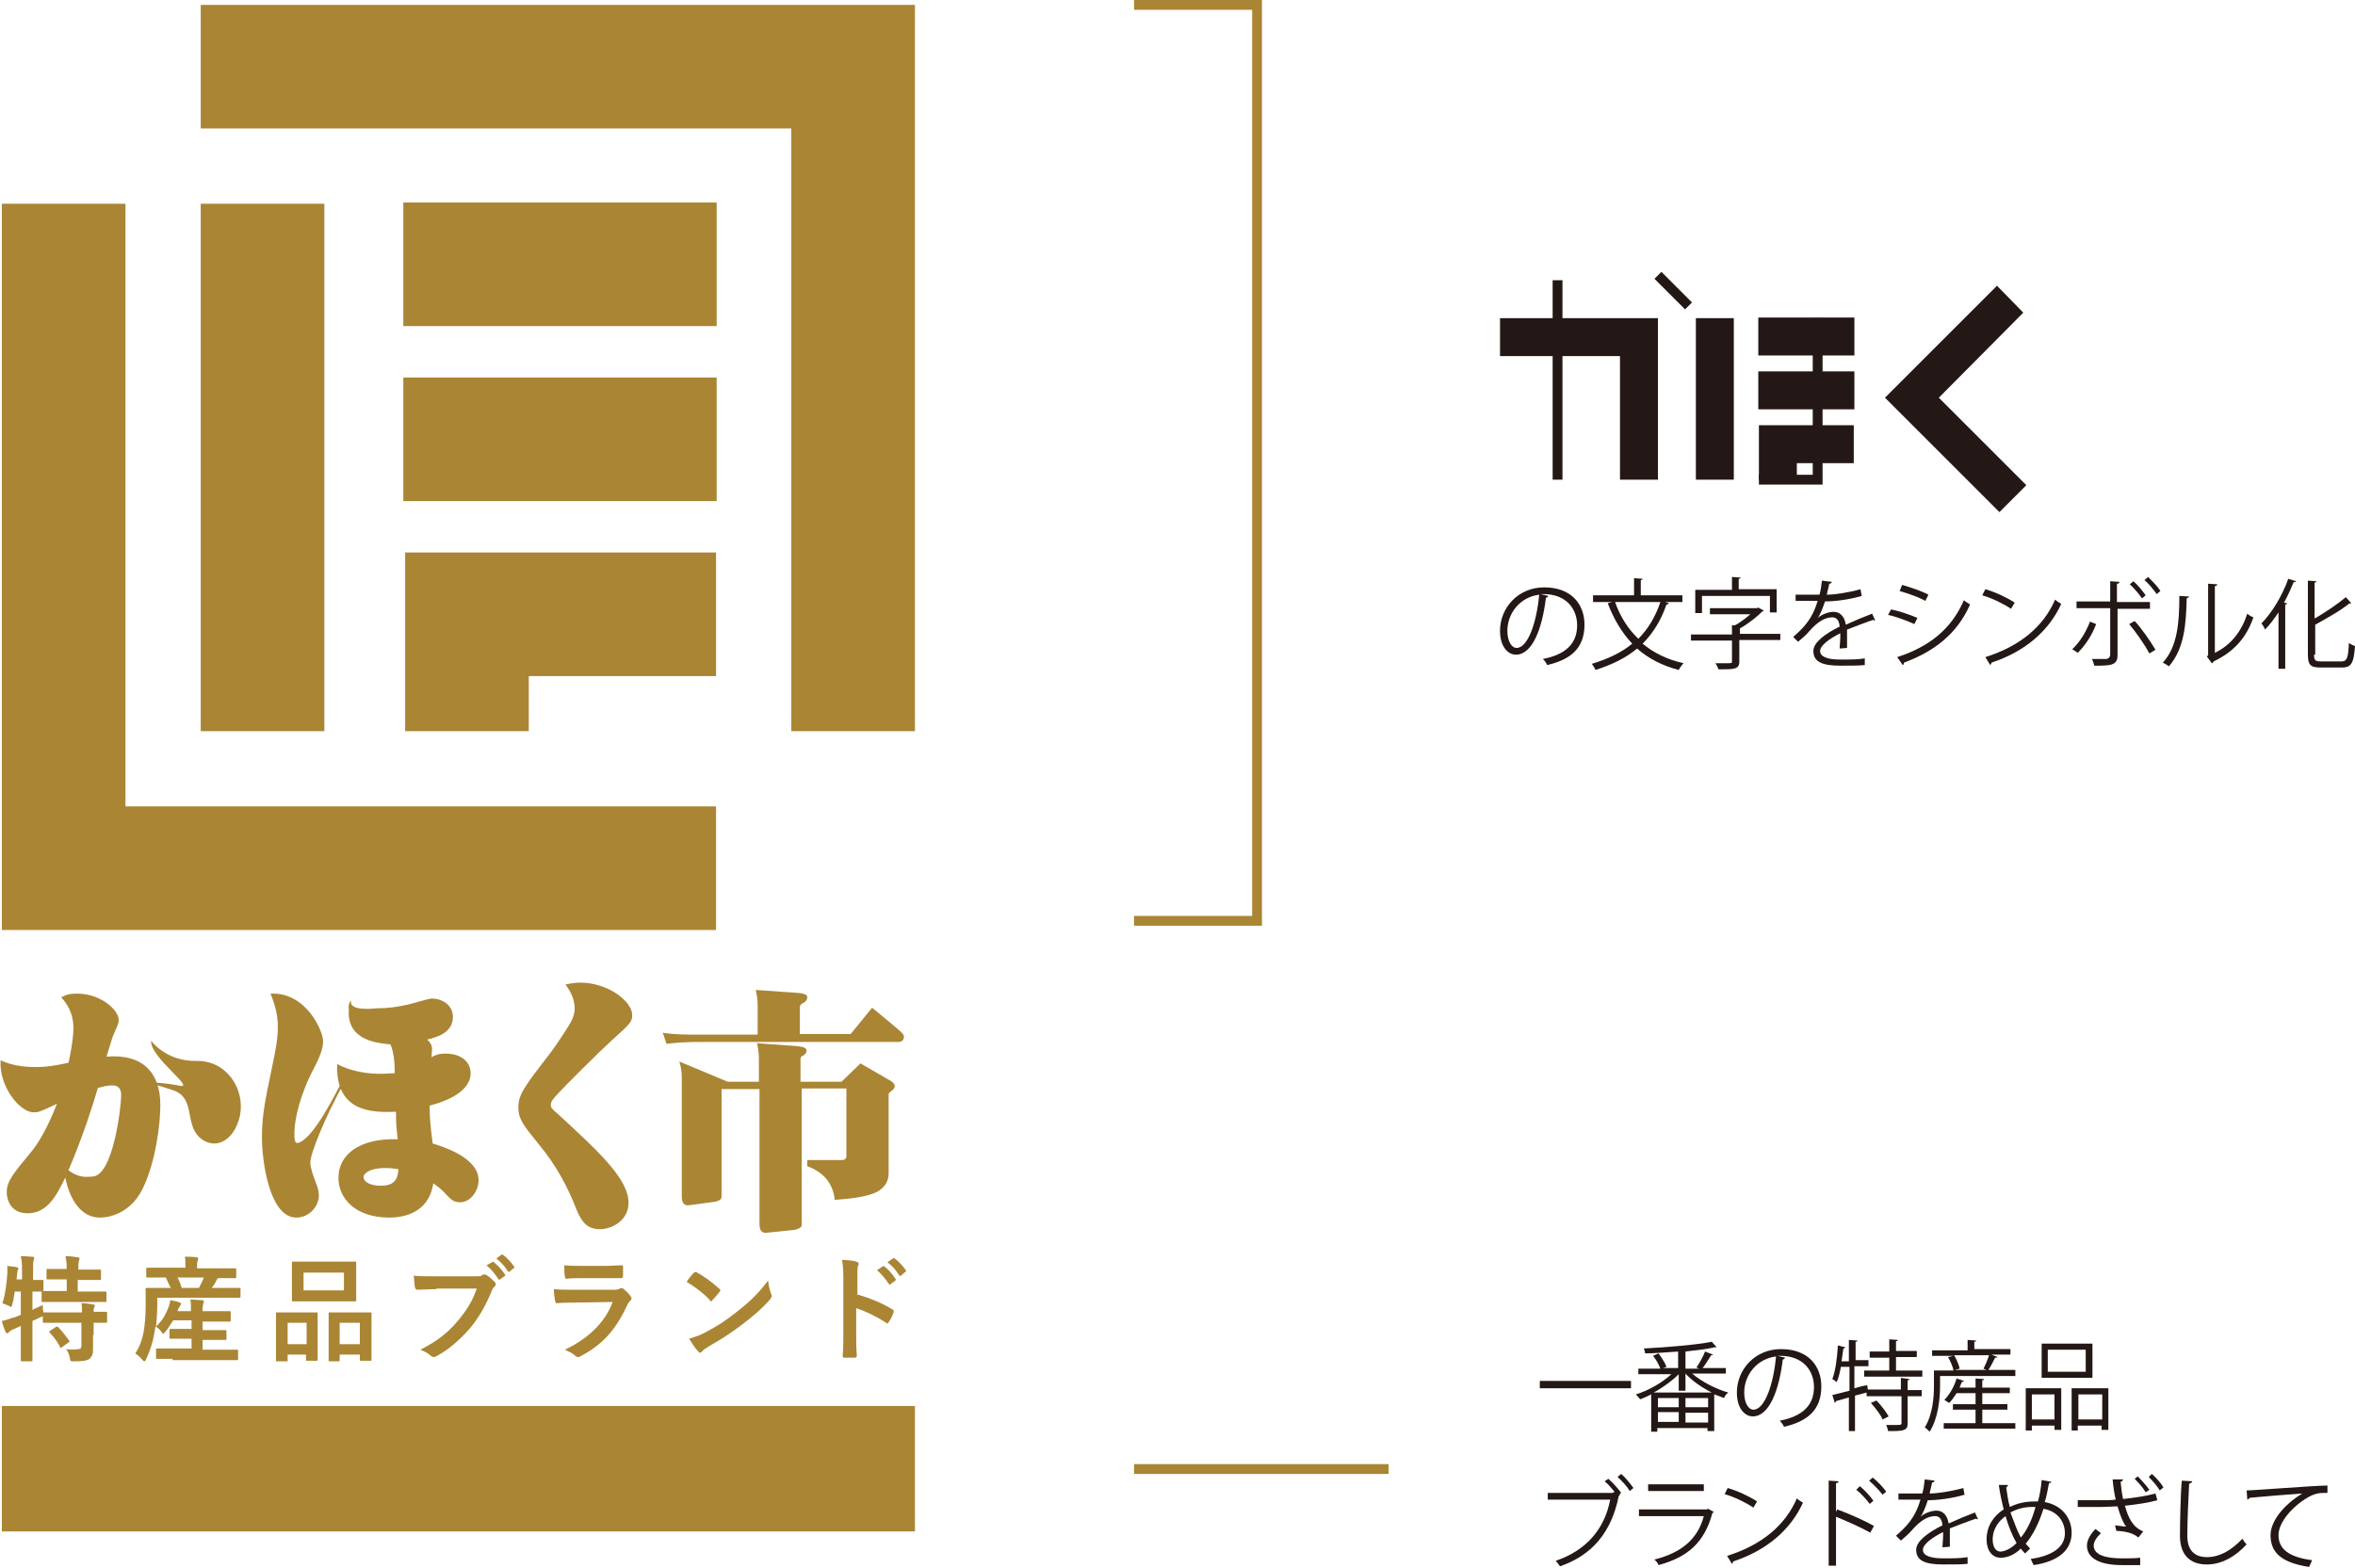<svg version="1.1"
	 xmlns="http://www.w3.org/2000/svg" xmlns:xlink="http://www.w3.org/1999/xlink" xmlns:a="http://ns.adobe.com/AdobeSVGViewerExtensions/3.0/"
	 x="0px" y="0px" width="384.8px" height="256.2px" viewBox="0 0 384.8 256.2" style="enable-background:new 0 0 384.8 256.2;"
	 xml:space="preserve">
<style type="text/css">
	.st0{fill:#AA8534;}
	.st1{fill:#231815;}
	.st2{fill:none;stroke:#231815;stroke-width:1.604;stroke-miterlimit:10;}
	.st3{fill:none;stroke:#AA8534;stroke-width:1.604;stroke-miterlimit:10;}
</style>
<defs>
</defs>
<g>
	<path class="st0" d="M15.2,218.2c0,0.9,0,1.7,0,2.3c0,0.7-0.1,1.2-0.6,1.6c-0.4,0.3-1.2,0.4-2.5,0.4c-0.6,0-0.6,0-0.7-0.6
		c-0.1-0.5-0.3-1.1-0.6-1.4c0.7,0.1,1.4,0.1,2,0c0.4,0,0.5-0.2,0.5-0.6v-3.7H9.7c-1.8,0-2.4,0-2.5,0c-0.2,0-0.2,0-0.2-0.2v-0.9
		c-0.1,0.1-0.2,0.1-0.4,0.2c-0.4,0.2-0.9,0.4-1.3,0.6v3.1c0,2.1,0,3.2,0,3.3c0,0.2,0,0.2-0.2,0.2H3.6c-0.2,0-0.2,0-0.2-0.2
		c0-0.1,0-1.2,0-3.3v-2.3l-1.3,0.6c-0.3,0.1-0.5,0.3-0.6,0.4c-0.1,0.1-0.2,0.2-0.3,0.2c-0.1,0-0.2,0-0.3-0.2
		c-0.2-0.5-0.5-1.3-0.6-1.8c0.6-0.1,1.1-0.3,1.7-0.5c0.5-0.1,0.9-0.3,1.4-0.5v-3.8H2.4c-0.1,0.7-0.2,1.5-0.4,2.1
		c-0.1,0.3-0.1,0.4-0.2,0.4c-0.1,0-0.2-0.1-0.4-0.2c-0.3-0.1-0.7-0.3-1-0.4c0.5-1.6,0.7-3.4,0.8-4.9c0-0.4,0-0.8,0-1.2
		c0.5,0.1,1,0.1,1.5,0.2c0.2,0.1,0.3,0.1,0.3,0.2c0,0.1,0,0.2-0.1,0.3c0,0.1-0.1,0.3-0.1,0.6l-0.1,0.9h0.9v-1c0-1.3,0-1.9-0.2-2.8
		c0.7,0,1.3,0.1,1.9,0.1c0.2,0,0.3,0.1,0.3,0.2c0,0.1-0.1,0.2-0.1,0.4c-0.1,0.2-0.1,0.7-0.1,2.1v1.1c1,0,1.4,0,1.5,0
		c0.2,0,0.2,0,0.2,0.2v1.4c0,0.1,0,0.2-0.1,0.2c0.2,0,0.8,0,2.5,0h1.4v-1.9h-0.8c-1.7,0-2.2,0-2.3,0c-0.2,0-0.2,0-0.2-0.2v-1.3
		c0-0.2,0-0.2,0.2-0.2c0.1,0,0.7,0,2.3,0h0.8c0-1.1-0.1-1.6-0.2-2.1c0.7,0,1.3,0.1,2,0.2c0.2,0,0.3,0.1,0.3,0.2
		c0,0.1-0.1,0.2-0.1,0.4c-0.1,0.2-0.1,0.5-0.1,1.4H14c1.7,0,2.2,0,2.3,0c0.2,0,0.2,0,0.2,0.2v1.3c0,0.2,0,0.2-0.2,0.2
		c-0.1,0-0.7,0-2.3,0h-1.3v1.9h2c1.8,0,2.4,0,2.5,0c0.2,0,0.2,0,0.2,0.2v1.3c0,0.2,0,0.2-0.2,0.2c-0.1,0-0.7,0-2.5,0H9.5
		c-1.8,0-2.4,0-2.5,0c-0.2,0-0.2,0-0.2-0.2v-1.3c0-0.1,0-0.1,0-0.2c-0.1,0-0.5,0-1.5,0v3c0.5-0.3,1.1-0.5,1.7-0.8
		c0,0.4,0,0.8,0.1,1.2h0.1c0.1,0,0.7,0,2.5,0h3.7c0-0.7,0-1.1-0.1-1.5c0.7,0,1.4,0.1,1.9,0.2c0.2,0,0.3,0.1,0.3,0.2
		c0,0.1-0.1,0.2-0.1,0.3c-0.1,0.1-0.1,0.3-0.1,0.7c1.4,0,1.9,0,2,0c0.2,0,0.2,0,0.2,0.2v1.4c0,0.2,0,0.2-0.2,0.2c-0.1,0-0.6,0-2,0
		V218.2z M9.1,216.9c0.2-0.1,0.3-0.1,0.4,0c0.6,0.6,1.2,1.4,1.8,2.2c0.1,0.2,0.1,0.2-0.1,0.3l-1.1,0.8c-0.1,0.1-0.2,0.1-0.2,0.1
		c-0.1,0-0.1-0.1-0.1-0.2c-0.5-0.9-1-1.6-1.7-2.3c-0.1-0.2-0.1-0.2,0.1-0.3L9.1,216.9z"/>
	<path class="st0" d="M28.2,222.1c-1.8,0-2.4,0-2.5,0c-0.2,0-0.2,0-0.2-0.2v-1.3c0-0.2,0-0.2,0.2-0.2c0.1,0,0.7,0,2.5,0h3.1v-1.6h-1
		c-1.7,0-2.3,0-2.4,0c-0.2,0-0.2,0-0.2-0.2v-1.2c0-0.2,0-0.2,0.2-0.2c0.1,0,0.7,0,2.4,0h1v-1.4h-3c-0.4,0.6-0.8,1.3-1.3,1.9
		c-0.2,0.2-0.3,0.3-0.3,0.3c-0.1,0-0.2-0.1-0.3-0.3c-0.3-0.4-0.6-0.7-1-0.9l-0.2,1.2c-0.2,1.3-0.7,2.8-1.3,4.1
		c-0.1,0.2-0.2,0.4-0.3,0.4c-0.1,0-0.2-0.1-0.3-0.2c-0.4-0.5-0.9-0.9-1.2-1.1c0.7-1,1.2-2.4,1.4-3.7c0.2-1.2,0.3-2.6,0.3-4.2
		c0-1.7,0-2.4,0-2.6c0-0.2,0-0.2,0.2-0.2c0.1,0,0.7,0,2.5,0h1.4c-0.3-0.6-0.6-1.2-0.8-1.7h-0.5c-1.8,0-2.4,0-2.5,0
		c-0.2,0-0.2,0-0.2-0.2v-1.2c0-0.2,0-0.2,0.2-0.2c0.1,0,0.7,0,2.5,0h3.7v-0.2c0-0.7,0-1.2-0.1-1.6c0.7,0,1.3,0,1.9,0.1
		c0.2,0,0.3,0.1,0.3,0.2c0,0.1-0.1,0.2-0.1,0.4c-0.1,0.2-0.1,0.4-0.1,1v0.2h3.7c1.8,0,2.4,0,2.5,0c0.2,0,0.2,0,0.2,0.2v1.2
		c0,0.2,0,0.2-0.2,0.2c-0.1,0-0.7,0-2.5,0h-0.3c-0.1,0.1-0.1,0.2-0.2,0.3c-0.2,0.5-0.5,0.9-0.8,1.3h2c1.7,0,2.4,0,2.5,0
		c0.2,0,0.2,0,0.2,0.2v1.2c0,0.2,0,0.2-0.2,0.2c-0.1,0-0.7,0-2.5,0H25.7l0,1.2c0,1.2-0.1,2.4-0.2,3.5c1.1-1,1.6-2,2.1-3.3
		c0.1-0.3,0.2-0.6,0.2-1c0.6,0.1,1.2,0.2,1.6,0.4c0.2,0.1,0.2,0.2,0.2,0.2c0,0.1-0.1,0.1-0.1,0.2c-0.1,0.1-0.2,0.4-0.4,0.7l-0.1,0.3
		h2.2V214c0-0.7,0-1.1-0.1-1.6c0.7,0,1.3,0.1,1.9,0.1c0.2,0,0.3,0.1,0.3,0.2c0,0.1,0,0.2-0.1,0.4c0,0.1-0.1,0.4-0.1,1v0.2h2
		c1.7,0,2.3,0,2.4,0c0.2,0,0.2,0,0.2,0.2v1.3c0,0.2,0,0.2-0.2,0.2c-0.1,0-0.7,0-2.4,0h-2v1.4h1.3c1.7,0,2.3,0,2.4,0
		c0.2,0,0.2,0,0.2,0.2v1.2c0,0.2,0,0.2-0.2,0.2c-0.1,0-0.7,0-2.4,0h-1.3v1.6h3c1.8,0,2.4,0,2.6,0c0.2,0,0.2,0,0.2,0.2v1.3
		c0,0.2,0,0.2-0.2,0.2c-0.1,0-0.7,0-2.6,0H28.2z M29,208.8c0.3,0.5,0.5,1.1,0.7,1.7h2.8c0.3-0.6,0.6-1.1,0.8-1.7H29z"/>
	<path class="st0" d="M45.3,222.5c-0.2,0-0.2,0-0.2-0.2c0-0.1,0-0.6,0-3.5v-1.7c0-1.8,0-2.3,0-2.4c0-0.2,0-0.2,0.2-0.2
		c0.1,0,0.6,0,2,0h2.4c1.4,0,1.9,0,2,0c0.2,0,0.2,0,0.2,0.2c0,0.1,0,0.6,0,2.1v2c0,2.8,0,3.3,0,3.4c0,0.2,0,0.2-0.2,0.2h-1.5
		c-0.2,0-0.2,0-0.2-0.2v-0.8H47v0.9c0,0.2,0,0.2-0.2,0.2H45.3z M47,219.7h3.1v-3.5H47V219.7z M55.5,206.2c1.8,0,2.4,0,2.5,0
		c0.2,0,0.2,0,0.2,0.2c0,0.1,0,0.6,0,1.7v2.7c0,1.1,0,1.6,0,1.7c0,0.2,0,0.2-0.2,0.2c-0.1,0-0.7,0-2.5,0h-5.1c-1.8,0-2.4,0-2.5,0
		c-0.2,0-0.2,0-0.2-0.2c0-0.1,0-0.6,0-1.7v-2.7c0-1.1,0-1.6,0-1.7c0-0.2,0-0.2,0.2-0.2c0.1,0,0.7,0,2.5,0H55.5z M49.6,210.9h6.6V208
		h-6.6V210.9z M53.9,222.5c-0.2,0-0.2,0-0.2-0.2c0-0.1,0-0.6,0-3.5v-1.7c0-1.8,0-2.3,0-2.4c0-0.2,0-0.2,0.2-0.2c0.1,0,0.6,0,2,0h2.6
		c1.4,0,1.9,0,2,0c0.2,0,0.2,0,0.2,0.2c0,0.1,0,0.7,0,2.1v2c0,2.8,0,3.3,0,3.4c0,0.2,0,0.2-0.2,0.2H59c-0.2,0-0.2,0-0.2-0.2v-0.8
		h-3.3v0.9c0,0.2,0,0.2-0.2,0.2H53.9z M55.5,219.7h3.3v-3.5h-3.3V219.7z"/>
	<path class="st0" d="M71.3,210.7c-1.2,0-2.3,0.1-3.1,0.1c-0.2,0-0.3-0.1-0.4-0.4c-0.1-0.4-0.1-1.3-0.2-1.9c0.8,0.1,1.8,0.1,3.6,0.1
		h6.6c0.6,0,0.8,0,1-0.2c0.1-0.1,0.2-0.1,0.3-0.1c0.1,0,0.2,0,0.4,0.1c0.5,0.3,1,0.8,1.4,1.2c0.1,0.1,0.1,0.2,0.1,0.3
		c0,0.2-0.1,0.3-0.3,0.5c-0.2,0.2-0.3,0.4-0.4,0.7c-0.9,2.2-2,4.2-3.6,6.1c-1.6,1.8-3.4,3.4-5.3,4.4c-0.2,0.1-0.3,0.2-0.5,0.2
		c-0.2,0-0.3-0.1-0.5-0.2c-0.4-0.4-1-0.7-1.7-1c2.7-1.4,4.4-2.7,6.1-4.7c1.4-1.7,2.4-3.2,3.1-5.3H71.3z M80.4,206.3
		c0.1-0.1,0.2-0.1,0.3,0c0.6,0.5,1.3,1.2,1.8,2c0.1,0.1,0.1,0.2-0.1,0.3l-0.7,0.5c-0.1,0.1-0.2,0.1-0.3-0.1
		c-0.6-0.9-1.2-1.6-1.9-2.2L80.4,206.3z M81.9,205.1c0.1-0.1,0.2-0.1,0.3,0c0.7,0.5,1.4,1.3,1.8,1.9c0.1,0.1,0.1,0.2-0.1,0.3
		l-0.6,0.5c-0.1,0.1-0.1,0.1-0.1,0.1c-0.1,0-0.1-0.1-0.2-0.1c-0.5-0.8-1.1-1.5-1.9-2.1L81.9,205.1z"/>
	<path class="st0" d="M93.8,212.9c-0.9,0-1.9,0-2.8,0.1c-0.2,0-0.2-0.1-0.3-0.4c-0.1-0.5-0.2-1.2-0.2-1.9c1.1,0.1,2.2,0.1,3.4,0.1
		h6.4c0.3,0,0.7,0,1-0.2c0.1-0.1,0.2-0.1,0.2-0.1c0.1,0,0.2,0.1,0.3,0.1c0.5,0.4,0.9,0.8,1.2,1.2c0.1,0.1,0.2,0.3,0.2,0.4
		c0,0.1-0.1,0.2-0.2,0.4c-0.3,0.2-0.4,0.5-0.6,0.9c-1.9,4-4,6.3-7.6,8.2c-0.1,0.1-0.3,0.1-0.4,0.1c-0.1,0-0.3-0.1-0.4-0.2
		c-0.5-0.5-1.1-0.7-1.7-1c3.4-1.6,6.5-4.2,7.8-7.8L93.8,212.9z M95.1,208.9c-0.8,0-1.8,0-2.5,0.1c-0.2,0-0.3-0.1-0.3-0.4
		c-0.1-0.4-0.1-1.2-0.1-1.8c1.1,0.1,1.7,0.1,3.1,0.1h3.4c1.2,0,2.2-0.1,2.9-0.1c0.2,0,0.2,0.1,0.2,0.3c0,0.5,0,1,0,1.4
		c0,0.3-0.1,0.4-0.3,0.4c-0.6,0-1.5,0-2.6,0H95.1z"/>
	<path class="st0" d="M113.4,208c0.1-0.1,0.2-0.1,0.3-0.1c0.1,0,0.1,0,0.2,0.1c1,0.5,2.5,1.6,3.6,2.6c0.1,0.1,0.2,0.2,0.2,0.3
		c0,0.1,0,0.1-0.1,0.2c-0.3,0.4-0.9,1.1-1.2,1.4c-0.1,0.1-0.1,0.2-0.2,0.2c-0.1,0-0.2-0.1-0.2-0.2c-1.1-1.2-2.5-2.2-3.8-3
		C112.5,209,113,208.4,113.4,208 M115,217.9c2.3-1.2,3.5-2,5.4-3.5c2.3-1.8,3.5-3,5.1-5.1c0.1,0.9,0.3,1.6,0.5,2.2
		c0.1,0.1,0.1,0.2,0.1,0.3c0,0.2-0.1,0.3-0.3,0.6c-1,1.2-2.6,2.6-4.3,3.9c-1.6,1.2-3.1,2.3-5.6,3.7c-0.8,0.5-1.1,0.7-1.2,0.9
		c-0.1,0.1-0.2,0.2-0.3,0.2c-0.1,0-0.2-0.1-0.3-0.2c-0.5-0.5-1-1.3-1.5-2.1C113.5,218.5,114,218.4,115,217.9"/>
	<path class="st0" d="M139.9,211.5c2.3,0.7,4.1,1.4,5.9,2.5c0.2,0.1,0.3,0.2,0.2,0.5c-0.2,0.6-0.5,1.2-0.8,1.6
		c-0.1,0.1-0.1,0.2-0.2,0.2c-0.1,0-0.1,0-0.2-0.1c-1.7-1.1-3.4-1.9-4.9-2.4v4.1c0,1.2,0,2.3,0.1,3.7c0,0.2-0.1,0.3-0.3,0.3
		c-0.5,0-1.1,0-1.7,0c-0.3,0-0.3-0.1-0.3-0.3c0.1-1.4,0.1-2.5,0.1-3.7v-9.2c0-1.4-0.1-2-0.2-2.8c0.9,0.1,1.8,0.1,2.3,0.3
		c0.3,0.1,0.4,0.2,0.4,0.3c0,0.1,0,0.3-0.1,0.4c-0.1,0.2-0.1,0.7-0.1,1.7V211.5z M144.2,207c0.1-0.1,0.2-0.1,0.3,0
		c0.6,0.4,1.3,1.2,1.8,2c0.1,0.1,0.1,0.2,0,0.3l-0.8,0.6c-0.1,0.1-0.2,0.1-0.3-0.1c-0.6-0.9-1.2-1.6-1.9-2.2L144.2,207z
		 M145.9,205.7c0.1-0.1,0.2-0.1,0.3,0c0.7,0.5,1.4,1.3,1.8,1.9c0.1,0.1,0.1,0.2-0.1,0.3l-0.7,0.6c-0.2,0.1-0.2,0-0.3-0.1
		c-0.5-0.8-1.1-1.5-1.9-2.1L145.9,205.7z"/>
	<path class="st0" d="M10.4,190.6c2.3,2.2,3.9,1.7,4.7,1.7c3.4-0.1,4.7-11.4,4.7-13.3c0-1.6-1.1-1.6-1.5-1.6c-0.7,0-1.5,0.2-2.3,0.4
		c-2.3,7.8-4.6,13-5.4,14.8c-1.5,3.1-3,5.7-6.1,5.7c-3.4,0-3.4-3.3-3.4-3.4c0-1.8,1-3,3.8-6.4c1.5-1.7,3.1-4.7,4.4-8.1
		c-2.7,1.3-3,1.4-3.8,1.4c-2.3,0-5.7-4.3-5.4-8.5c0.7,0.3,2.4,1.1,5.7,1.1c1.9,0,3-0.2,5.4-0.7c0.1-0.4,0.8-3.8,0.8-5.6
		c0-2.7-1.2-4.2-2-5.1c0.6-0.3,1.1-0.6,2.6-0.6c3.9,0,6.8,2.7,6.8,4.3c0,0.6-0.2,0.9-0.8,2.3c-0.2,0.4-0.3,0.8-1.2,3.7
		c6-0.5,8.8,2.7,8.8,7.9c0,3.2-0.8,9.6-3,13.9c-1.9,3.7-5.2,4.5-6.8,4.5C12.9,199.1,10.8,195.2,10.4,190.6"/>
	<path class="st0" d="M24.7,170.1c0,0,2.4,3.4,7.4,3.3c5-0.1,8,4.7,7.1,9c-1,4.3-4.3,5.7-6.7,3.4c-2.3-2.3-0.6-6.4-4.2-7.6
		c-3.5-1.2-5-1.4-5-1.4s3.2,0.1,5.8,0.6C32.5,178.3,24.4,172.8,24.7,170.1"/>
	<path class="st0" d="M56.2,177c-3.2,5.8-5.5,11.6-5.5,13c0,0.8,0.5,2.3,1.1,3.8c0.2,0.5,0.3,1.2,0.3,1.6c0,1.7-1.5,3.6-3.7,3.6
		c-4.3,0-5.6-9-5.6-13.1c0-3.5,0.5-6,1.6-11.2c0.9-4.2,1-5.6,1-6.8c0-1.7-0.3-3.3-1.2-5.5c5.8-0.3,8.6,6.1,8.6,7.8
		c0,1.4-0.8,3-1.5,4.4c-2.2,4.1-3.2,8.3-3.2,10.6c0,1.2,0.1,1.7,0.6,1.6c2.5-0.6,6.3-8.4,7.1-9.9L56.2,177z M57.4,163.5
		c-0.6,1.9,4.1,1.3,4.1,1.3c1.9,0,3.3-0.2,5.1-0.6c0.6-0.1,3.4-1,4-1c1.4,0,3.4,0.9,3.4,3c0,2.5-2.4,3.3-4.2,3.7
		c0.5,0.5,0.8,0.9,0.8,1.6c0,0.4-0.1,1-0.1,1.3c0.5-0.3,1.1-0.6,2.3-0.6c2.6,0,4.1,1.4,4.1,3.2c0,2.3-2.4,4.2-6.7,5.3
		c0,1.8,0.1,3.2,0.5,6.2c1.3,0.4,7.5,2.2,7.5,6c0,1.7-1.3,3.6-3,3.6c-1.1,0-1.5-0.4-2.7-1.7c-0.6-0.6-1-0.9-1.7-1.4
		c-0.6,4-3.6,5.6-7.2,5.6c-5.5,0-8.3-3.1-8.3-6.5c0-3.7,3.3-6.5,9.7-6.3c-0.2-1.4-0.3-2.7-0.3-4.5c-4.2,0.2-9.9-0.1-9.6-7.8
		c0.7,0.4,3.1,1.6,7.1,1.6c1,0,1.7-0.1,2.3-0.1c0-1.5-0.1-3.3-0.7-4.7c-1.6-0.2-7.2-0.4-6.8-5.7C56.8,164,57.4,163.5,57.4,163.5
		 M62.9,190.9c-2.3,0-3.5,0.8-3.5,1.5c0,0.7,1,1.4,2.8,1.4c2,0,2.8-0.8,2.9-2.7C64.5,191,63.9,190.9,62.9,190.9"/>
	<path class="st0" d="M94.8,160.6c4.6,0,8.5,3.1,8.5,5.3c0,1.1-0.3,1.4-3.3,4.1c-2.3,2.1-7.7,7.5-8.7,8.6c-1,1.1-1.3,1.4-1.3,2
		c0,0.4,0.1,0.6,1.3,1.6c6.6,6.1,11.4,10.5,11.4,14.4c0,2.8-2.6,4.3-4.7,4.3c-1.9,0-2.9-1-3.8-3.2c-1.3-3.4-3.2-7.1-6.1-10.6
		c-2.6-3.2-3.4-4.2-3.4-6.1c0-2.1,0.9-3.3,5.3-9c0.7-0.9,3.1-4.5,3.4-5.2c0.3-0.6,0.5-1.3,0.5-1.9c0-1.3-0.4-2.5-1.5-4
		C93.1,160.8,93.7,160.6,94.8,160.6"/>
	<path class="st0" d="M130.6,162.3c0.8,0.1,1.3,0.3,1.3,0.6c0,0.5-0.2,0.8-0.6,1c-0.3,0.1-0.5,0.3-0.6,0.6v4.5h8.3l3.5-4.3
		c2.8,2.3,4.2,3.5,4.2,3.5c0.6,0.5,1,0.9,1,1.2c0,0.6-0.3,0.9-1,0.9h-32.6c-1.7,0-3.5,0.1-5.2,0.3l-0.6-1.8c1.9,0.3,3.8,0.3,5.8,0.3
		h9.7v-4.7c0-0.9-0.1-1.7-0.3-2.6L130.6,162.3z M118.9,176.8h5.1v-3.8c0-0.8-0.1-1.6-0.3-2.5l6.7,0.5c0.9,0.1,1.4,0.3,1.4,0.7
		c0,0.3-0.2,0.6-0.5,0.8c-0.3,0.1-0.5,0.3-0.5,0.5v3.8h6.7l3.1-3l5,2.9c0.3,0.2,0.6,0.5,0.6,0.8c0,0.3-0.2,0.5-0.4,0.7
		c-0.3,0.2-0.5,0.4-0.6,0.6v13c0,1.2-0.6,2.3-1.9,3c-1.4,0.7-3.7,1.1-6.9,1.3c-0.3-2.7-1.8-4.5-4.5-5.5v-1h5.7
		c0.4,0,0.7-0.2,0.7-0.7v-11h-7.3v22.3c0,0.4-0.4,0.6-1.1,0.8c-3,0.3-4.6,0.5-4.8,0.5c-0.7,0-1-0.5-1-1.5V178h-6.2v17.6
		c0,0.4-0.3,0.6-1,0.8c-2.8,0.4-4.4,0.6-4.5,0.6c-0.7,0-1-0.5-1-1.5v-19.3c0-0.9-0.1-1.8-0.4-2.7L118.9,176.8z"/>
	<polygon class="st0" points="117,152 0.3,152 0.3,33.3 20.5,33.3 20.5,131.8 117,131.8 	"/>
	<polygon class="st0" points="149.5,119.5 129.3,119.5 129.3,21 32.8,21 32.8,0.8 149.5,0.8 	"/>
	<rect x="32.8" y="33.3" class="st0" width="20.2" height="86.2"/>
	<rect x="65.9" y="33.1" class="st0" width="51.2" height="20.2"/>
	<rect x="65.9" y="61.7" class="st0" width="51.2" height="20.2"/>
	<polygon class="st0" points="86.4,119.5 66.2,119.5 66.2,90.3 117,90.3 117,110.5 86.4,110.5 	"/>
	<rect x="0.3" y="229.8" class="st0" width="149.2" height="20.5"/>
</g>
<g>
	<g>
		<path class="st1" d="M251.6,225.7h14.9v1.2h-14.9V225.7z"/>
		<path class="st1" d="M282,224.5h-5.5c1.5,1.3,3.8,2.5,5.9,3.1c-0.3,0.2-0.6,0.6-0.7,0.9c-0.5-0.2-1-0.4-1.6-0.6v6h-1.1v-0.5h-8.2
			v0.6h-1v-6.1c-0.6,0.3-1.2,0.6-1.8,0.8c-0.2-0.2-0.5-0.6-0.7-0.8c2-0.6,4.3-1.9,5.8-3.3h-5.4v-0.9h3.6c-0.2-0.6-0.7-1.5-1.2-2.1
			l0.9-0.4c0.5,0.7,1.1,1.6,1.3,2.2l-0.6,0.2h2.5v-2.7c-1.8,0.1-3.7,0.3-5.4,0.3c0-0.2-0.1-0.6-0.2-0.8c3.9-0.2,8.6-0.6,11.1-1.1
			l0.8,0.9c0,0-0.1,0-0.1,0c0,0-0.1,0-0.2,0c-1.3,0.3-3,0.5-4.8,0.7v2.8h2.3c-0.2-0.1-0.4-0.1-0.5-0.2c0.5-0.7,1.1-1.8,1.4-2.6
			l1.3,0.5c0,0.1-0.2,0.1-0.3,0.1c-0.4,0.6-0.9,1.5-1.4,2.1h3.8V224.5z M274.3,224.6c-1.1,1.1-2.6,2.2-4.1,3h9.5
			c-1.6-0.8-3.2-1.9-4.3-3.1v2.8h-1.1V224.6z M274.3,230v-1.5h-3.4v1.5H274.3z M270.9,230.8v1.6h3.4v-1.6H270.9z M279.1,230v-1.5
			h-3.7v1.5H279.1z M275.4,232.5h3.7v-1.6h-3.7V232.5z"/>
		<path class="st1" d="M291.7,221.9c-0.1,0.1-0.2,0.3-0.4,0.3c-0.6,5-2.2,9.3-4.9,9.3c-1.3,0-2.6-1.3-2.6-3.9c0-3.8,3-7.1,7.2-7.1
			c4.6,0,6.6,2.9,6.6,6.1c0,3.8-2.2,5.7-6.1,6.6c-0.1-0.3-0.4-0.7-0.7-1c3.7-0.7,5.6-2.5,5.6-5.5c0-2.6-1.7-5.1-5.5-5.1
			c-0.2,0-0.3,0-0.5,0L291.7,221.9z M290.2,221.7c-3.2,0.4-5.2,3.1-5.2,5.9c0,1.7,0.7,2.8,1.5,2.8
			C288.4,230.4,289.8,226.1,290.2,221.7z"/>
		<path class="st1" d="M312,225.4c0,0.1-0.1,0.2-0.3,0.2v1.6h2.3v1h-2.3v4.4c0,0.6-0.1,0.9-0.6,1.1c-0.5,0.2-1.3,0.2-2.6,0.2
			c0-0.3-0.2-0.7-0.3-1c0.6,0,1.1,0,1.5,0c0.8,0,1,0,1-0.3v-4.4h-5.7v-0.6l-1.9,0.5v5.8h-1v-5.5l-2.1,0.6c0,0.1-0.1,0.2-0.2,0.3
			l-0.4-1.3c0.8-0.2,1.7-0.4,2.8-0.7v-3.9h-1.4c-0.2,1-0.4,1.9-0.7,2.5c-0.2-0.2-0.5-0.4-0.7-0.5c0.5-1.3,0.8-3.5,0.9-5.5l1.2,0.3
			c0,0.1-0.1,0.2-0.3,0.2c-0.1,0.7-0.2,1.4-0.3,2.1h1.2V219l1.4,0.1c0,0.1-0.1,0.2-0.3,0.2v3h2.1v1H303v3.6c0.7-0.2,1.4-0.4,2.1-0.5
			l0.1,0.7h5.4v-1.9L312,225.4z M309.8,224h4.3v1h-9.5v-1h4.1v-2.1h-3.2v-1h3.2v-2l1.4,0.1c0,0.1-0.1,0.2-0.3,0.2v1.6h3.4v1h-3.4
			V224z M307.6,232c-0.3-0.8-1.2-1.9-1.9-2.7l0.9-0.4c0.8,0.8,1.6,1.9,2,2.6L307.6,232z"/>
		<path class="st1" d="M326.4,221.8c-0.1,0.1-0.2,0.1-0.4,0.1c-0.3,0.6-0.7,1.4-1.1,2h4.4v1h-12.3v1.6c0,2.1-0.3,5.3-1.7,7.5
			c-0.2-0.2-0.6-0.6-0.8-0.7c1.3-2.1,1.5-4.9,1.5-6.8v-2.5h3.2c-0.1-0.6-0.5-1.5-0.9-2.2l0.9-0.2h-3.5v-0.9h5.8V219l1.4,0.1
			c0,0.1-0.1,0.2-0.3,0.2v1.2h5.9v0.9h-3.1L326.4,221.8z M323.9,230.4v2.2h5.4v0.9h-11.7v-0.9h5.2v-2.2h-3.7v-0.9h3.7v-1.8h-3.1
			c-0.4,0.6-0.8,1.2-1.2,1.6c-0.2-0.1-0.6-0.4-0.8-0.5c0.8-0.8,1.6-2.1,2-3.5l1.2,0.4c0,0.1-0.2,0.2-0.3,0.1c-0.1,0.3-0.3,0.6-0.4,1
			h2.6v-1.5l1.4,0.1c0,0.1-0.1,0.2-0.3,0.2v1.2h4.5v0.9h-4.5v1.8h4.1v0.9H323.9z M324.1,223.7c0.3-0.6,0.7-1.5,0.9-2.2h-5.7
			c0.4,0.7,0.8,1.6,0.9,2.2l-0.8,0.2h5.2L324.1,223.7z"/>
		<path class="st1" d="M331,233.9v-7h5.8v6.8h-1.1v-0.7H332v0.8H331z M335.8,227.9H332v4.1h3.7V227.9z M341.9,219.6v5.6h-8.3v-5.6
			H341.9z M340.8,224.2v-3.6h-6.2v3.6H340.8z M338.5,226.9h6v6.8h-1.1v-0.7h-3.9v0.8h-1V226.9z M339.6,232h3.9v-4.1h-3.9V232z"/>
		<path class="st1" d="M263.8,243.8c-0.5-0.6-1.1-1.3-1.6-1.7l0.6-0.4c0.7,0.6,1.6,1.6,2.1,2.3l-0.3,0.2l0.1,0.1
			c0,0.1-0.1,0.1-0.2,0.2c-1.2,6-4.4,9.7-9.6,11.5c-0.2-0.3-0.5-0.7-0.7-0.9c5-1.7,8-5.2,8.9-10h-10.2v-1.1h10.6l0.2-0.1
			L263.8,243.8z M266.3,243.7c-0.4-0.7-1.3-1.7-2-2.3l0.6-0.5c0.7,0.6,1.5,1.6,2,2.3L266.3,243.7z"/>
		<path class="st1" d="M280,247.1c0,0.1-0.1,0.1-0.2,0.2c-1.3,4.8-4,7.2-8.8,8.5c-0.1-0.3-0.4-0.7-0.7-0.9c4.4-1.1,7.1-3.3,8.1-7.1
			h-10.6v-1.1h11.1l0.2-0.1L280,247.1z M278.4,243.7h-9.1v-1.1h9.1V243.7z"/>
		<path class="st1" d="M282.3,243.2c1.7,0.5,3.6,1.4,4.8,2.2l-0.6,1c-1.2-0.8-3-1.7-4.7-2.2L282.3,243.2z M282.2,254.3
			c5.7-1.8,9.5-5,11.4-9.4c0.3,0.3,0.7,0.5,1,0.7c-2,4.4-5.9,7.8-11.4,9.6c0,0.1-0.1,0.3-0.2,0.4L282.2,254.3z"/>
		<path class="st1" d="M305.6,250.5c-1.6-0.9-3.9-1.9-5.6-2.6v8h-1.2v-13.9l1.6,0.1c0,0.2-0.1,0.3-0.4,0.3v4.7l0.2-0.4
			c1.9,0.7,4.4,1.8,6,2.7L305.6,250.5z M303.9,242.9c0.7,0.6,1.7,1.6,2.2,2.4l-0.6,0.5c-0.5-0.7-1.5-1.8-2.2-2.3L303.9,242.9z
			 M306,241.5c0.8,0.6,1.7,1.6,2.2,2.3l-0.6,0.5c-0.5-0.7-1.5-1.7-2.2-2.3L306,241.5z"/>
		<path class="st1" d="M323.2,248.3C323.1,248.3,323.1,248.4,323.2,248.3c-0.2,0-0.3,0-0.3-0.1c-1.2,0.4-3,1.1-4.3,1.6
			c0,0.4,0,0.8,0,1.3c0,0.5,0,1.1,0,1.7l-1.2,0.1c0-0.6,0.1-1.3,0.1-1.9c0-0.2,0-0.5,0-0.6c-1.8,0.9-3.3,2-3.3,2.9
			c0,0.9,1.1,1.4,3.3,1.4c1.6,0,3,0,4-0.2l0,1.1c-0.9,0.1-2.4,0.1-4,0.1c-3.1,0-4.4-0.7-4.4-2.4c0-1.4,1.9-2.8,4.3-4
			c-0.1-1-0.5-1.5-1.2-1.5c-1.2,0-2.4,0.7-3.8,2.3c-0.4,0.5-1.1,1.1-1.8,1.7l-0.8-0.8c1.6-1.4,3.1-2.8,4-5.9l-0.9,0h-2.7v-1
			c1,0,2.1,0,2.8,0l1.1,0c0.2-0.7,0.3-1.4,0.4-2.3l1.6,0.2c0,0.2-0.2,0.3-0.4,0.3c-0.1,0.6-0.3,1.2-0.4,1.8c1.1,0,3.4-0.3,5.5-0.9
			l0.2,1.1c-2,0.6-4.4,0.9-6,0.9c-0.4,1.2-0.8,2.2-1.2,2.7h0c0.7-0.6,1.8-1,2.6-1c1.1,0,1.8,0.8,2,2.1c1.3-0.6,3-1.3,4.3-1.8
			L323.2,248.3z"/>
		<path class="st1" d="M335.2,242.2c0,0.1-0.2,0.2-0.4,0.2c-0.2,1.1-0.4,2.2-0.7,3.1c2.8,0.5,4.4,2.6,4.4,5c0,2.9-2.2,4.7-6.2,5.3
			c-0.2-0.3-0.3-0.7-0.5-1c3.5-0.5,5.6-1.9,5.6-4.2c0-1.9-1.2-3.6-3.5-4c-0.8,2.5-1.8,4.4-2.9,5.7c0.2,0.3,0.5,0.5,0.7,0.8l-0.8,0.8
			c-0.2-0.2-0.5-0.5-0.7-0.8c-1,1-2.2,1.5-3.3,1.5c-1.4,0-2.3-1.2-2.3-3c0-2.2,1.2-3.9,2.8-4.9c-0.3-1.2-0.6-2.5-0.8-4l1.5,0
			c0,0.1-0.1,0.3-0.3,0.4c0.2,1.1,0.3,2.2,0.6,3.2c1.8-0.9,3.5-0.9,4.2-0.9c0.1,0,0.3,0,0.4,0c0.3-1.1,0.5-2.2,0.6-3.5L335.2,242.2z
			 M329.5,252.2c-0.7-1.2-1.3-2.7-1.8-4.4c-1,0.7-2.1,2-2.1,3.8c0,1.1,0.4,2,1.3,2C327.9,253.5,328.8,252.9,329.5,252.2z
			 M330.2,251.3c1-1.2,1.8-2.8,2.4-5c-0.2,0-0.4,0-0.6,0c-1.2,0-2.4,0.3-3.5,0.9C329.1,248.8,329.6,250.2,330.2,251.3z"/>
		<path class="st1" d="M352.5,245.2c-1.4,0.4-3.4,0.7-5.3,0.9c0.6,2.1,1.3,3.5,3,4.2l-0.8,1c-0.8-0.7-1.9-1-3.6-1.1l-0.2-0.9
			c0.8,0.1,1.4,0.2,1.8,0.2c-0.5-0.6-1-1.9-1.4-3.3c-0.7,0-1.7,0.1-2.7,0.1c-1,0-2.7,0-3.8,0v-1.1c1,0,2.3,0,3.8,0
			c0.8,0,1.7,0,2.4-0.1c-0.2-0.9-0.4-2-0.5-3.3l1.7,0c0,0.2-0.2,0.3-0.4,0.4c0.1,0.9,0.2,1.9,0.4,2.8c1.9-0.2,3.9-0.5,5.3-0.9
			L352.5,245.2z M349.7,255.8c-0.8,0-1.6,0-3,0c-3.4,0-5.7-1-5.7-3.2c0-0.9,0.6-1.9,1.4-2.7l0.9,0.7c-0.7,0.6-1.2,1.4-1.2,2
			c0,1.6,2.1,2.1,4.6,2.1c1.4,0,2.2,0,3-0.1L349.7,255.8z M349.3,241.3c0.7,0.7,1.4,1.5,1.9,2.2l-0.6,0.4c-0.4-0.7-1.2-1.6-1.8-2.2
			L349.3,241.3z M351.6,240.9c0.7,0.6,1.5,1.5,1.9,2.2l-0.6,0.5c-0.4-0.7-1.2-1.6-1.8-2.2L351.6,240.9z"/>
		<path class="st1" d="M358.2,242.1c0,0.2-0.2,0.3-0.5,0.4c-0.1,1.9-0.3,6.1-0.3,8.5c0,2.4,1.2,3.5,3.2,3.5c2,0,3.9-1,5.8-3
			c0.2,0.3,0.5,0.8,0.7,0.9c-1.9,2.1-4.2,3.3-6.5,3.3c-2.9,0-4.4-1.7-4.4-4.7c0-2,0.1-7,0.3-9L358.2,242.1z"/>
		<path class="st1" d="M367.1,243.6c1.2,0,11.1-0.8,13.2-0.8l0,1.2c-0.2,0-0.4,0-0.6,0c-0.9,0-1.7,0.2-2.7,0.8
			c-2.4,1.4-4.7,4-4.7,6.1c0,2.2,1.6,3.6,5.5,4.1l-0.5,1.1c-4.6-0.7-6.3-2.4-6.3-5.2c0-2.3,2.2-5,5.2-6.8c-1.7,0.1-6.5,0.5-8.6,0.7
			c0,0.1-0.2,0.2-0.4,0.3L367.1,243.6z"/>
	</g>
</g>
<g>
	<g>
		<g>
			<path class="st1" d="M253,97.4c-0.1,0.1-0.2,0.3-0.4,0.3c-0.6,5-2.2,9.3-4.9,9.3c-1.3,0-2.6-1.3-2.6-3.9c0-3.8,3-7.1,7.2-7.1
				c4.6,0,6.6,2.9,6.6,6.1c0,3.8-2.2,5.7-6.1,6.6c-0.1-0.3-0.4-0.7-0.7-1c3.7-0.7,5.6-2.5,5.6-5.5c0-2.6-1.7-5.1-5.5-5.1
				c-0.2,0-0.3,0-0.5,0L253,97.4z M251.5,97.2c-3.2,0.4-5.2,3.1-5.2,5.9c0,1.7,0.7,2.8,1.5,2.8C249.7,105.9,251.1,101.6,251.5,97.2z
				"/>
			<path class="st1" d="M275,98.4h-2.9c0.4,0.1,0.5,0.2,0.6,0.2c0,0.1-0.2,0.2-0.4,0.2c-0.9,2.6-2.2,4.7-3.9,6.4
				c1.8,1.5,4,2.6,6.7,3.2c-0.3,0.3-0.6,0.7-0.8,1.1c-2.7-0.7-5-1.9-6.8-3.5c-1.8,1.5-4,2.6-6.8,3.5c-0.1-0.3-0.4-0.7-0.6-1
				c2.6-0.8,4.8-1.8,6.6-3.3c-1.7-1.8-3-4-4-6.6l0.7-0.2h-3.1v-1.1h6.7v-2.8l1.4,0.1c0,0.1-0.1,0.2-0.3,0.2v2.5h6.8V98.4z
				 M263.9,98.4c0.8,2.3,2.1,4.4,3.8,6c1.6-1.6,2.8-3.6,3.6-6H263.9z"/>
			<path class="st1" d="M290.9,103.6v1h-6.7v3.5c0,1.3-0.8,1.3-3.4,1.3c-0.1-0.3-0.3-0.7-0.5-1c0.6,0,1.3,0,1.7,0c1,0,1,0,1-0.3
				v-3.4h-6.7v-1h6.7v-1.5l0.5,0c0.9-0.5,1.8-1.2,2.5-1.8h-6.6v-1h7.7l0.2-0.1l0.9,0.5c0,0.1-0.1,0.1-0.2,0.1
				c-0.9,0.9-2.4,2.1-3.7,2.8v0.9H290.9z M278.1,97.5v2.7H277v-3.8h6v-2.1l1.4,0.1c0,0.1-0.1,0.2-0.3,0.2v1.7h6.2v3.8h-1.1v-2.7
				H278.1z"/>
			<path class="st1" d="M306.4,101.4C306.3,101.4,306.3,101.4,306.4,101.4c-0.2,0-0.3,0-0.3-0.1c-1.2,0.4-3,1.1-4.3,1.6
				c0,0.4,0,0.8,0,1.3c0,0.5,0,1.1,0,1.7l-1.2,0.1c0-0.6,0.1-1.3,0.1-1.9c0-0.2,0-0.5,0-0.6c-1.8,0.9-3.3,2-3.3,2.9
				c0,0.9,1.1,1.4,3.3,1.4c1.6,0,3,0,4-0.2l0,1.1c-0.9,0.1-2.4,0.1-4,0.1c-3.1,0-4.4-0.7-4.4-2.4c0-1.4,1.9-2.8,4.3-4
				c-0.1-1-0.5-1.5-1.2-1.5c-1.2,0-2.4,0.7-3.8,2.3c-0.4,0.5-1.1,1.1-1.8,1.7l-0.8-0.8c1.6-1.4,3.1-2.8,4-5.9l-0.9,0h-2.7v-1
				c1,0,2.1,0,2.8,0l1.1,0c0.2-0.7,0.3-1.4,0.4-2.3l1.6,0.2c0,0.2-0.2,0.3-0.4,0.3c-0.1,0.6-0.3,1.2-0.4,1.8c1.1,0,3.4-0.3,5.5-0.9
				l0.2,1.1c-2,0.6-4.4,0.9-6,0.9c-0.4,1.2-0.8,2.2-1.2,2.7h0c0.7-0.6,1.8-1,2.6-1c1.1,0,1.8,0.8,2,2.1c1.3-0.6,3-1.3,4.3-1.8
				L306.4,101.4z"/>
			<path class="st1" d="M309,99.6c1.4,0.3,3.2,0.9,4.3,1.4l-0.5,1c-1.1-0.5-2.9-1.2-4.3-1.5L309,99.6z M310,107.4
				c5.2-1.7,8.8-4.5,10.9-9.3c0.2,0.2,0.7,0.5,1,0.7c-2.1,4.8-5.9,7.7-10.8,9.5c0,0.1,0,0.3-0.2,0.4L310,107.4z M310.8,95.6
				c1.4,0.4,3.2,1,4.3,1.6l-0.5,1c-1.1-0.6-2.8-1.2-4.2-1.6L310.8,95.6z"/>
			<path class="st1" d="M324.4,96.3c1.7,0.5,3.6,1.4,4.8,2.2l-0.6,1c-1.2-0.8-3-1.7-4.7-2.2L324.4,96.3z M324.4,107.4
				c5.7-1.8,9.5-5,11.4-9.4c0.3,0.3,0.7,0.5,1,0.7c-2,4.4-5.9,7.8-11.4,9.6c0,0.1-0.1,0.3-0.2,0.4L324.4,107.4z"/>
			<path class="st1" d="M342.5,102c-0.7,1.9-1.8,3.5-3,4.7l-0.9-0.6c1.2-1.1,2.2-2.7,2.9-4.5L342.5,102z M346,99.5v7.6
				c0,1.7-1.2,1.7-3.8,1.7c-0.1-0.3-0.2-0.8-0.4-1.1c0.5,0,1,0,1.4,0h0.9c0.4,0,0.7-0.3,0.7-0.7v-7.6h-5.5v-1.1h5.5v-3.3l1.5,0.1
				c0,0.2-0.1,0.3-0.4,0.3v3h5.4v1.1H346z M348.8,101.5c1.2,1.3,2.5,3.2,3.4,4.7l-1,0.6c-0.8-1.5-2.2-3.5-3.3-4.8L348.8,101.5z
				 M348.6,95c0.7,0.6,1.5,1.6,2,2.3l-0.6,0.5c-0.5-0.7-1.3-1.7-2-2.3L348.6,95z M351,94.3c0.7,0.7,1.6,1.6,2,2.3l-0.6,0.5
				c-0.5-0.7-1.3-1.7-2-2.3L351,94.3z"/>
			<path class="st1" d="M357.7,97.5c0,0.1-0.2,0.2-0.4,0.3c-0.1,4.3-0.4,8.2-2.9,11.1c-0.3-0.2-0.6-0.4-1-0.6
				c2.4-2.6,2.7-6.6,2.7-10.9L357.7,97.5z M361.9,106.7c2.7-1.3,4.4-3.6,5.3-6.4c0.2,0.2,0.7,0.5,1,0.6c-1.1,3.2-3.1,5.6-6.5,7.2
				c0,0.1-0.2,0.3-0.3,0.3l-0.8-1.1l0.2-0.2V95.4l1.5,0.1c0,0.1-0.1,0.3-0.4,0.3V106.7z"/>
			<path class="st1" d="M372.3,109.4v-9.3c-0.7,1-1.4,2-2.2,2.8c-0.1-0.3-0.4-0.8-0.6-1c1.7-1.7,3.4-4.5,4.4-7.3l1.3,0.4
				c-0.1,0.1-0.2,0.2-0.4,0.1c-0.5,1.2-1,2.3-1.6,3.4l0.5,0.1c0,0.1-0.1,0.2-0.3,0.2v10.5H372.3z M378.1,107c0,0.9,0.2,1.1,1.1,1.1
				h3.4c0.9,0,1.1-0.6,1.2-3c0.3,0.2,0.7,0.4,1,0.5c-0.2,2.6-0.5,3.5-2.1,3.5h-3.5c-1.7,0-2.1-0.4-2.1-2.2V94.9l1.4,0.1
				c0,0.1-0.1,0.2-0.3,0.2v5.9c1.9-1.1,3.8-2.4,5.1-3.5l0.9,1c-0.1,0-0.2,0.1-0.3,0c-1.3,1.1-3.6,2.4-5.6,3.5V107z"/>
		</g>
	</g>
	<polygon class="st1" points="326.7,83.7 331.1,79.3 316.8,65 330.6,51.1 326.3,46.7 308,65 	"/>
	<polygon class="st1" points="270.9,78.4 264.7,78.4 264.7,58.2 245.1,58.2 245.1,52 270.9,52 	"/>
	<line class="st2" x1="254.5" y1="45.8" x2="254.5" y2="78.4"/>
	<rect x="277.1" y="52" class="st1" width="6.2" height="26.4"/>
	<rect x="287.3" y="51.9" class="st1" width="15.7" height="6.2"/>
	<rect x="287.3" y="60.7" class="st1" width="15.7" height="6.2"/>
	<polygon class="st1" points="293.6,78.4 287.4,78.4 287.4,69.5 302.9,69.5 302.9,75.7 293.6,75.7 	"/>
	<polyline class="st2" points="297,52 297,78.4 287.4,78.4 	"/>
	<line class="st2" x1="270.9" y1="45" x2="275.9" y2="50"/>
</g>
<polyline class="st3" points="185.3,0.8 205.4,0.8 205.4,150.5 185.3,150.5 "/>
<line class="st3" x1="185.3" y1="240.1" x2="226.9" y2="240.1"/>
</svg>

